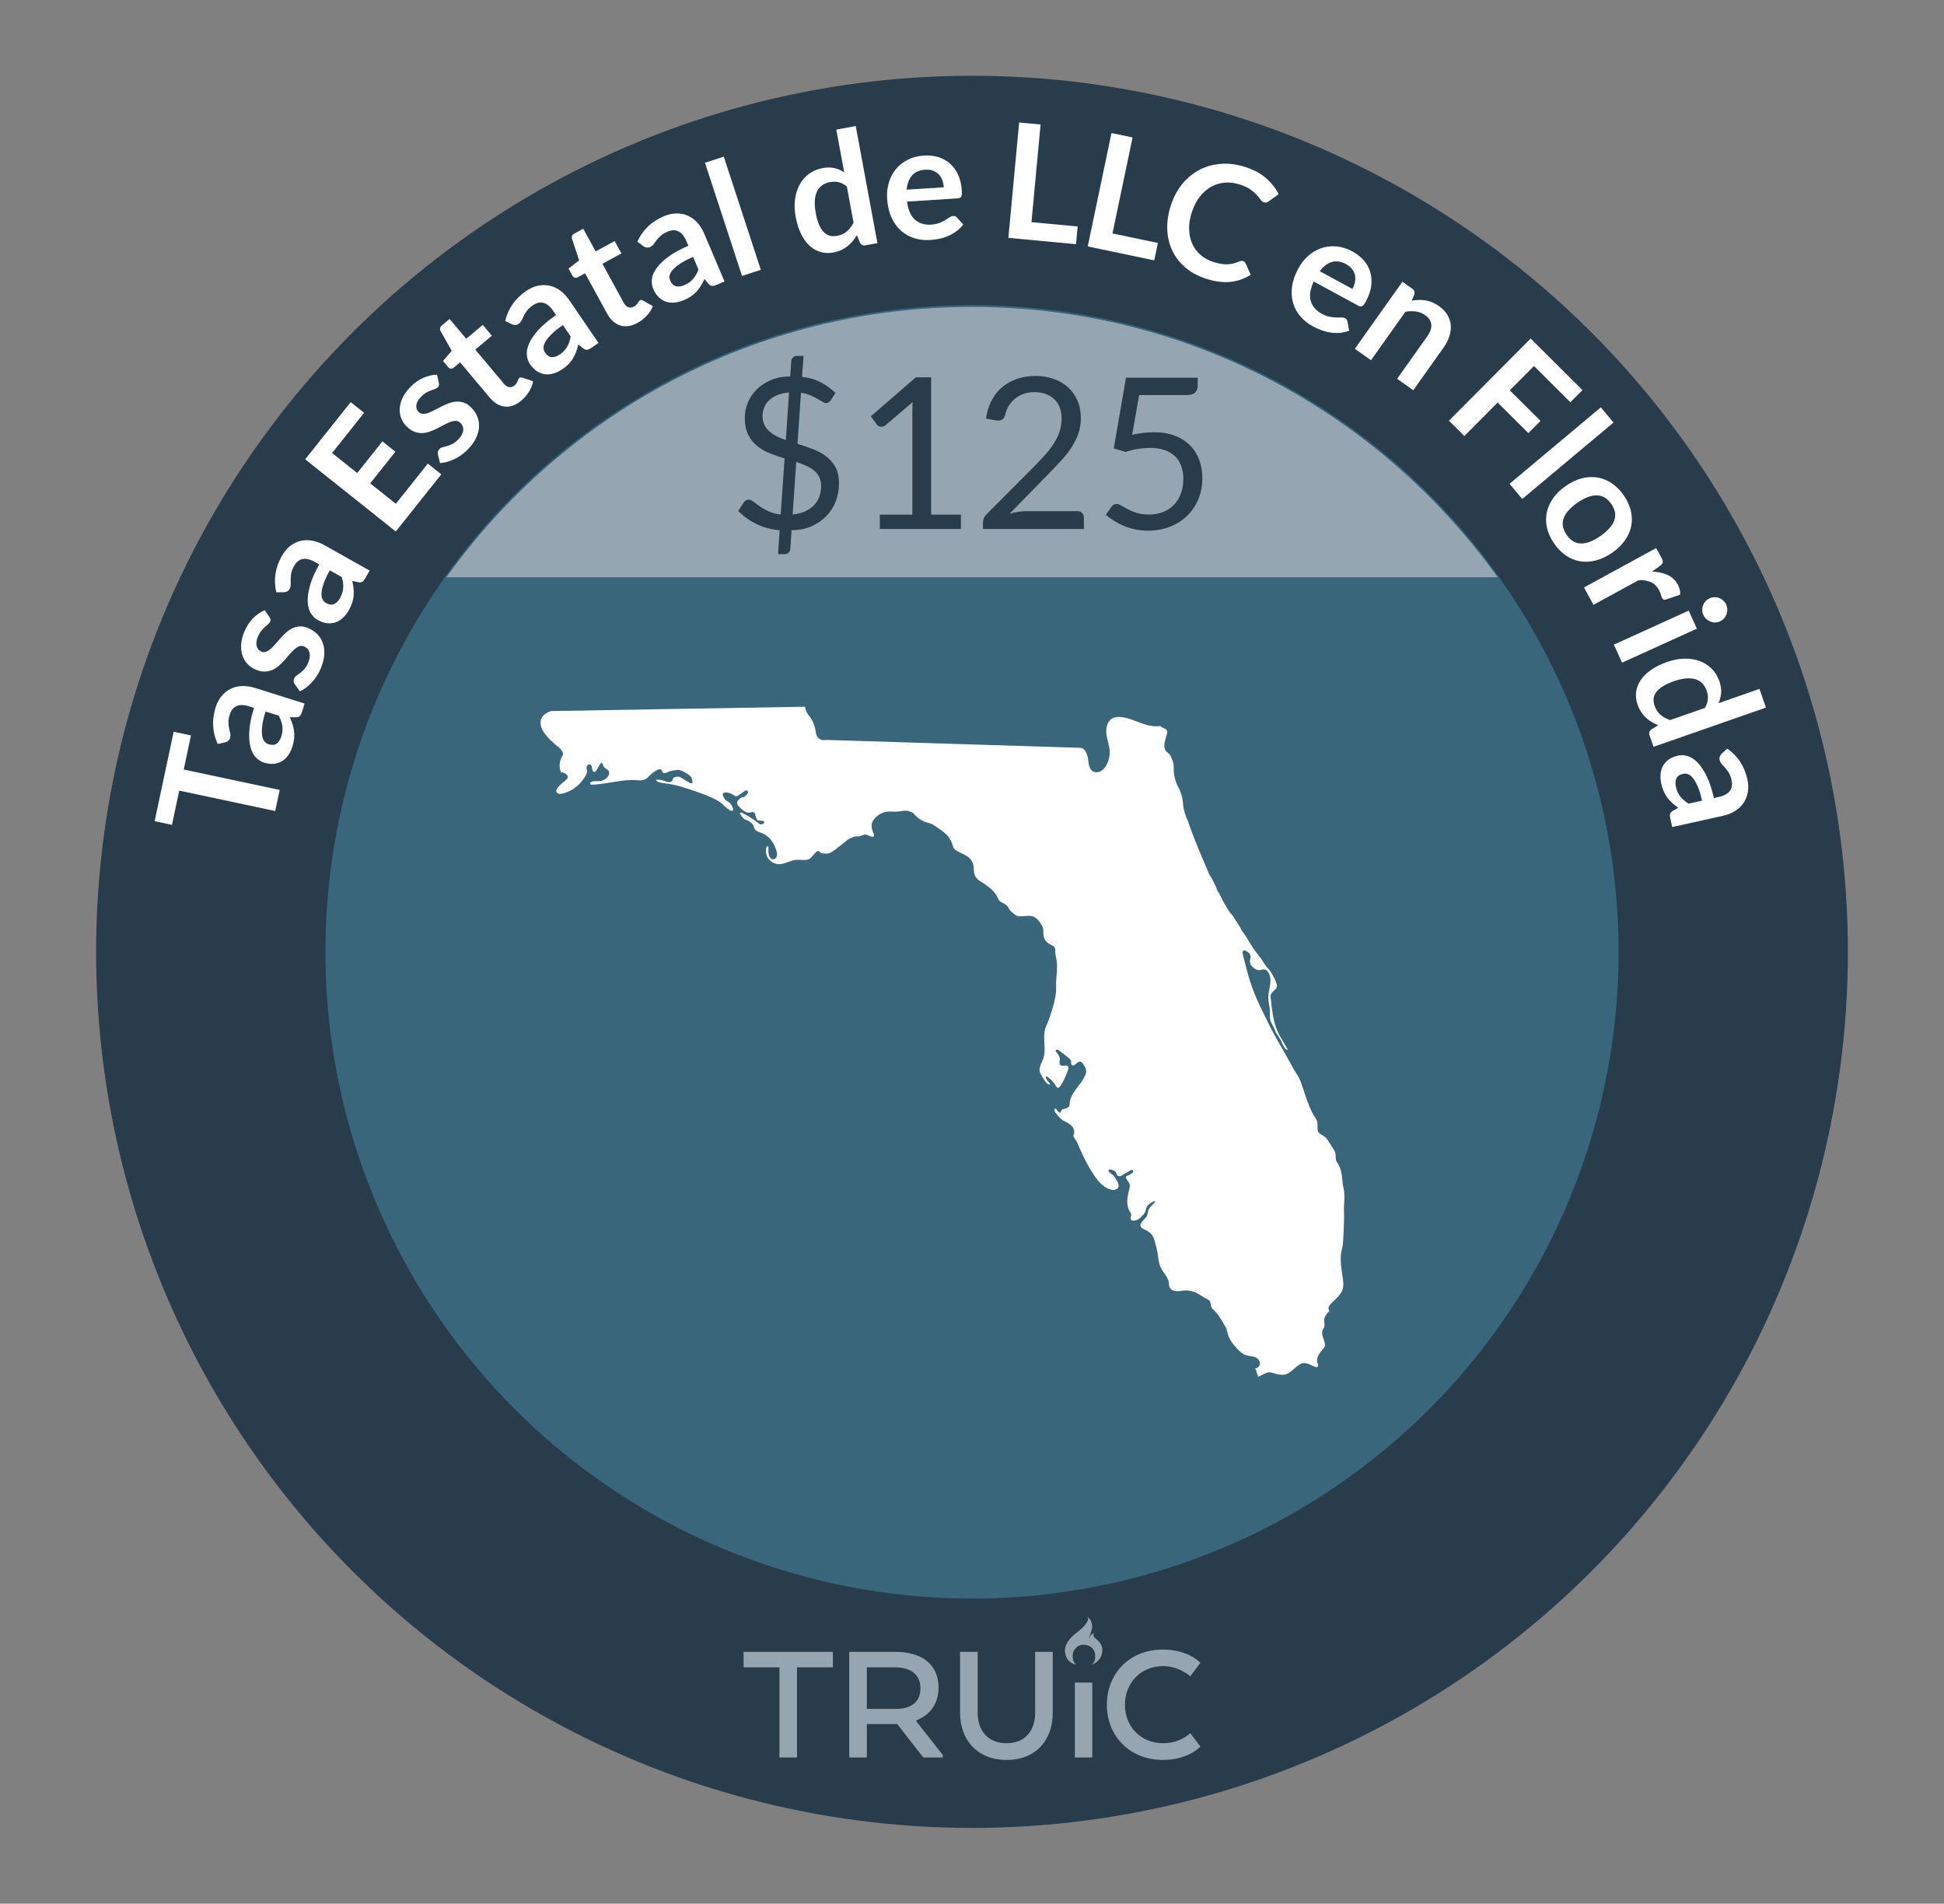 <?xml version="1.0" encoding="UTF-8"?>
<svg id="aq" data-name="Florida" xmlns="http://www.w3.org/2000/svg" viewBox="0 0 206.27 201.946">
  <rect x="0" y="0" width="206.27" height="201.946" fill="#808080" stroke="none"/>
  <defs>
    <style>
      .az {
        fill: #fff;
      }

      .ba {
        fill: #95a6b2;
      }

      .bb {
        fill: #283c4c;
      }

      .bc {
        fill: #39667a;
      }
    </style>
  </defs>
  <circle class="bb" cx="103.135" cy="100.973" r="92.936"/>
  <circle class="bc" cx="103.135" cy="100.973" r="68.606"/>
  <g>
    <path class="az" d="M18.426,77.626l1.838,.391-.77,3.617,10.186,2.166-.477,2.237-10.185-2.167-.772,3.634-1.838-.392,2.018-9.486Z"/>
    <path class="az" d="M32.322,74.637l-.283,.9c-.061,.189-.136,.329-.227,.419-.091,.091-.23,.135-.422,.134l-.646-.008c.122,.27,.223,.529,.303,.777,.079,.248,.133,.495,.162,.741,.029,.248,.03,.5,.002,.758-.027,.259-.089,.537-.183,.835-.11,.352-.26,.66-.448,.928-.189,.267-.412,.478-.668,.631-.258,.155-.546,.246-.865,.276-.319,.029-.666-.015-1.041-.133-.314-.099-.599-.278-.854-.541-.254-.26-.443-.621-.57-1.084-.125-.461-.169-1.036-.131-1.725s.206-1.507,.504-2.452l-.49-.155c-.561-.177-1.013-.189-1.356-.04-.344,.15-.587,.45-.728,.898-.102,.324-.149,.606-.142,.847,.007,.24,.033,.455,.077,.644,.045,.189,.084,.364,.117,.522,.032,.159,.023,.319-.027,.482-.043,.135-.114,.239-.216,.315-.101,.074-.212,.126-.333,.152l-.756,.163c-.574-1.231-.648-2.523-.223-3.876,.153-.485,.37-.894,.649-1.225s.603-.584,.97-.759c.367-.176,.771-.271,1.208-.284,.438-.014,.893,.053,1.362,.202l5.254,1.655Zm-2.475,3.498c.064-.206,.105-.4,.123-.586,.017-.184,.013-.365-.014-.543-.025-.178-.07-.354-.135-.532-.064-.177-.147-.363-.25-.556l-1.393-.439c-.185,.585-.301,1.084-.352,1.499-.049,.415-.055,.76-.016,1.032,.04,.274,.12,.485,.24,.633,.121,.148,.271,.251,.451,.307,.354,.111,.641,.088,.857-.072,.219-.16,.38-.407,.486-.742Z"/>
    <path class="az" d="M28.596,65.469c.061,.088,.095,.168,.104,.24,.01,.07-.006,.151-.043,.239-.041,.094-.11,.183-.209,.267-.098,.085-.209,.183-.336,.295-.125,.111-.253,.246-.383,.403-.129,.157-.247,.357-.354,.602-.164,.38-.213,.714-.146,1.002,.066,.289,.23,.489,.49,.602,.171,.074,.34,.08,.506,.019,.165-.061,.332-.163,.5-.31,.169-.147,.338-.321,.51-.525s.352-.41,.541-.618,.388-.406,.596-.594c.207-.188,.434-.339,.678-.453,.243-.112,.504-.177,.781-.188,.277-.014,.576,.051,.898,.19,.386,.166,.71,.391,.975,.672,.264,.28,.455,.607,.575,.98s.159,.787,.12,1.241c-.04,.456-.172,.941-.395,1.455-.119,.276-.261,.534-.424,.776-.164,.241-.342,.463-.534,.667-.193,.203-.394,.381-.603,.536-.209,.153-.417,.277-.625,.372l-.541-.763c-.062-.095-.102-.191-.114-.29-.013-.098,.006-.207,.058-.326,.053-.12,.135-.219,.249-.296,.113-.077,.239-.169,.379-.275,.139-.107,.283-.24,.433-.401,.149-.159,.288-.386,.414-.678,.099-.229,.156-.437,.173-.624s.004-.354-.038-.498c-.043-.145-.112-.268-.207-.368-.096-.1-.206-.177-.331-.231-.187-.08-.364-.092-.532-.031s-.336,.164-.506,.31c-.168,.146-.338,.323-.512,.529-.172,.206-.354,.414-.543,.625-.19,.212-.393,.41-.607,.6-.214,.188-.447,.337-.698,.447-.251,.109-.526,.167-.824,.171s-.624-.07-.978-.225c-.327-.142-.611-.342-.852-.6-.24-.259-.416-.562-.528-.91-.111-.348-.151-.739-.121-1.173,.031-.435,.152-.898,.367-1.393,.238-.551,.547-1.014,.925-1.388,.378-.373,.781-.646,1.207-.82l.506,.738Z"/>
    <path class="az" d="M39.217,60.529l-.461,.823c-.098,.172-.199,.293-.307,.363-.107,.069-.254,.085-.44,.046l-.632-.142c.064,.29,.11,.563,.137,.823,.027,.259,.029,.513,.008,.76s-.073,.494-.154,.742c-.08,.247-.196,.507-.349,.778-.181,.321-.391,.594-.63,.816-.239,.224-.5,.383-.783,.481s-.584,.129-.903,.093-.649-.15-.991-.343c-.287-.161-.529-.396-.725-.704s-.307-.7-.336-1.178c-.029-.479,.046-1.05,.225-1.716,.179-.667,.511-1.432,.996-2.298l-.447-.251c-.514-.288-.953-.393-1.32-.317-.367,.077-.666,.32-.896,.73-.166,.296-.27,.563-.312,.799-.042,.237-.062,.452-.056,.646,.004,.195,.006,.373,.006,.534,0,.163-.041,.318-.125,.467-.069,.124-.161,.212-.275,.265-.114,.054-.233,.081-.357,.082l-.772,.005c-.31-1.324-.118-2.604,.576-3.84,.249-.443,.544-.8,.886-1.066s.71-.447,1.105-.544c.395-.097,.809-.106,1.24-.03s.861,.235,1.291,.477l4.803,2.697Zm-3.139,2.917c.106-.188,.186-.37,.24-.548,.055-.177,.088-.355,.099-.535,.012-.179,.004-.362-.022-.549s-.07-.385-.131-.596l-1.273-.714c-.299,.534-.516,.999-.65,1.395-.133,.396-.209,.732-.227,1.007-.018,.277,.018,.5,.105,.67,.088,.169,.214,.301,.378,.394,.324,.181,.608,.216,.854,.103,.246-.111,.455-.32,.627-.626Z"/>
    <path class="az" d="M37.209,42.66l1.422,1.134-3.394,4.262,2.665,2.124,2.676-3.357,1.376,1.096-2.675,3.357,2.72,2.166,3.395-4.262,1.429,1.14-4.83,6.063-9.613-7.659,4.83-6.063Z"/>
    <path class="az" d="M46.567,40.621c.024,.104,.027,.191,.009,.262-.018,.07-.061,.14-.128,.208-.071,.072-.169,.13-.292,.172-.121,.043-.262,.093-.419,.151-.158,.059-.327,.137-.505,.234-.178,.101-.361,.243-.549,.433-.291,.293-.459,.586-.502,.878-.043,.293,.035,.539,.236,.74,.133,.132,.287,.198,.463,.202s.369-.031,.58-.106c.21-.075,.432-.176,.666-.302,.234-.128,.478-.253,.729-.378s.509-.237,.771-.336c.263-.1,.527-.156,.796-.174,.269-.017,.533,.021,.797,.109,.262,.09,.519,.258,.768,.506,.297,.295,.518,.623,.66,.98,.144,.358,.203,.732,.178,1.124-.025,.391-.139,.79-.343,1.2-.203,.41-.503,.813-.898,1.21-.212,.213-.438,.402-.678,.567s-.487,.307-.741,.425-.506,.213-.756,.279c-.251,.066-.49,.105-.719,.119l-.225-.907c-.024-.112-.024-.217,0-.312,.024-.097,.082-.19,.174-.283,.092-.092,.205-.153,.339-.184s.285-.071,.453-.119c.169-.049,.352-.119,.551-.215,.197-.095,.408-.254,.633-.479,.176-.177,.305-.349,.389-.518,.084-.168,.133-.327,.146-.479,.014-.149-.006-.289-.059-.417s-.127-.24-.223-.337c-.146-.144-.307-.218-.485-.224-.179-.005-.372,.03-.583,.104-.209,.074-.434,.177-.669,.305-.236,.128-.481,.257-.735,.383-.254,.128-.516,.239-.783,.336s-.539,.151-.814,.162c-.273,.011-.551-.036-.83-.143-.277-.105-.554-.294-.827-.565-.253-.251-.444-.542-.573-.871-.129-.327-.182-.674-.159-1.038,.022-.365,.128-.744,.315-1.138,.188-.393,.471-.78,.85-1.162,.425-.425,.881-.744,1.369-.953,.488-.21,.963-.316,1.424-.322l.2,.871Z"/>
    <path class="az" d="M55.306,42.503c-.577,.484-1.159,.693-1.747,.628s-1.123-.387-1.607-.965l-3.131-3.73-.677,.567c-.087,.072-.186,.107-.296,.104-.109-.004-.213-.062-.307-.175l-.536-.638,.927-1.076-1.19-2.108c-.056-.102-.071-.202-.049-.303,.023-.102,.082-.191,.178-.271l.833-.698,1.766,2.102,1.758-1.475,.961,1.147-1.758,1.475,3.037,3.62c.174,.209,.363,.328,.566,.357,.202,.03,.39-.028,.563-.174,.101-.084,.174-.166,.221-.246,.048-.08,.085-.154,.113-.222,.027-.068,.052-.13,.07-.188,.02-.057,.048-.101,.087-.134,.049-.04,.098-.061,.148-.062,.049,0,.111,.008,.188,.026l1.137,.376c-.07,.393-.216,.766-.436,1.121-.221,.354-.493,.669-.819,.941Z"/>
    <path class="az" d="M63.503,36.383l-.779,.532c-.164,.111-.31,.175-.437,.19-.127,.015-.266-.038-.414-.156l-.504-.406c-.071,.289-.152,.555-.243,.798-.091,.244-.201,.472-.33,.685-.13,.212-.286,.411-.468,.597-.182,.187-.401,.367-.659,.542-.304,.209-.612,.359-.927,.452-.313,.095-.618,.121-.916,.084-.297-.039-.58-.145-.85-.318-.27-.175-.515-.423-.736-.747-.186-.273-.298-.59-.336-.953-.039-.362,.035-.764,.223-1.205,.186-.439,.508-.919,.963-1.438,.457-.518,1.094-1.056,1.913-1.615l-.29-.425c-.331-.485-.679-.775-1.041-.87-.363-.095-.739-.009-1.128,.256-.28,.191-.492,.386-.635,.578-.143,.193-.255,.378-.337,.555-.082,.176-.159,.336-.232,.482-.072,.145-.178,.266-.318,.36-.117,.081-.238,.118-.364,.116-.126-.003-.244-.032-.356-.086l-.694-.34c.311-1.323,1.051-2.385,2.222-3.183,.421-.288,.843-.475,1.268-.562,.424-.087,.834-.085,1.231,.003,.397,.089,.772,.264,1.124,.523,.354,.262,.668,.595,.947,1.002l3.104,4.549Zm-4.107,1.22c.177-.121,.33-.249,.458-.384,.127-.135,.236-.28,.326-.436,.089-.155,.163-.322,.223-.502,.06-.179,.109-.377,.146-.592l-.822-1.205c-.506,.345-.906,.665-1.202,.96s-.513,.563-.651,.803c-.139,.24-.205,.454-.203,.646,.004,.19,.059,.364,.165,.519,.21,.307,.449,.464,.72,.474,.27,.008,.55-.085,.841-.283Z"/>
    <path class="az" d="M67.639,34.252c-.662,.362-1.273,.451-1.838,.272-.562-.18-1.025-.6-1.387-1.261l-2.335-4.275-.776,.425c-.1,.055-.203,.069-.311,.044-.107-.026-.195-.103-.267-.232l-.399-.731,1.121-.874-.754-2.301c-.035-.109-.03-.212,.012-.306,.042-.095,.117-.171,.228-.23l.954-.522,1.316,2.41,2.015-1.102,.718,1.313-2.015,1.101,2.267,4.147c.131,.238,.291,.392,.484,.461s.389,.05,.588-.06c.114-.062,.202-.128,.265-.197,.062-.07,.113-.136,.154-.196,.041-.062,.076-.117,.106-.169,.029-.052,.066-.091,.111-.115,.055-.029,.107-.041,.157-.032s.109,.029,.179,.062l1.041,.594c-.146,.371-.361,.708-.646,1.013-.287,.306-.616,.56-.988,.763Z"/>
    <path class="az" d="M76.874,29.859l-.868,.369c-.184,.078-.338,.11-.465,.1-.129-.01-.254-.087-.377-.232l-.415-.497c-.125,.269-.257,.514-.394,.735-.137,.221-.29,.423-.458,.605-.169,.182-.36,.347-.575,.494-.215,.146-.466,.281-.752,.402-.34,.144-.672,.23-.998,.262-.325,.03-.63-.003-.914-.098-.283-.096-.541-.256-.771-.479s-.422-.516-.575-.876c-.13-.304-.177-.638-.144-1.001s.184-.742,.454-1.139c.269-.395,.677-.801,1.226-1.22s1.279-.821,2.191-1.21l-.2-.474c-.229-.541-.514-.893-.851-1.057-.338-.164-.723-.154-1.156,.03-.312,.134-.559,.28-.735,.441-.177,.162-.323,.321-.438,.478-.115,.158-.223,.3-.322,.428-.1,.13-.227,.227-.384,.293-.13,.055-.257,.069-.379,.041-.123-.028-.234-.079-.333-.153l-.615-.469c.563-1.236,1.498-2.133,2.801-2.687,.47-.2,.922-.301,1.354-.303,.434-.004,.836,.079,1.209,.243,.371,.165,.705,.41,.999,.734,.295,.324,.539,.713,.731,1.166l2.155,5.07Zm-4.268,.392c.198-.085,.373-.181,.524-.287,.152-.107,.287-.228,.405-.364,.118-.134,.224-.284,.317-.447,.094-.164,.18-.348,.26-.552l-.57-1.344c-.564,.239-1.02,.476-1.367,.707-.349,.231-.613,.451-.797,.659-.182,.209-.29,.405-.324,.594s-.015,.369,.06,.542c.146,.342,.35,.543,.612,.605,.264,.061,.557,.023,.88-.113Z"/>
    <path class="az" d="M76.799,16.616l3.928,12.006-1.995,.651-3.929-12.004,1.996-.653Z"/>
    <path class="az" d="M91.84,26.024c-.268,.049-.466-.044-.596-.279l-.32-.795c-.142,.233-.295,.448-.459,.646-.166,.197-.35,.375-.555,.534-.203,.158-.43,.295-.676,.406-.248,.112-.521,.197-.822,.252-.469,.087-.916,.069-1.342-.054s-.814-.344-1.164-.661c-.351-.318-.652-.737-.907-1.254-.255-.519-.446-1.128-.576-1.83-.118-.635-.142-1.242-.069-1.819,.071-.579,.23-1.098,.48-1.559,.248-.461,.578-.847,.987-1.155,.409-.31,.896-.518,1.458-.621,.479-.09,.902-.088,1.271,0,.368,.091,.71,.239,1.025,.446l-.84-4.53,2.064-.382,2.301,12.42-1.262,.233Zm-3.029-1.003c.429-.08,.777-.236,1.045-.472,.268-.233,.505-.539,.712-.918l-.713-3.844c-.286-.242-.579-.395-.876-.461-.298-.065-.605-.068-.924-.01-.312,.058-.583,.169-.814,.332-.232,.164-.414,.382-.546,.65-.132,.27-.211,.596-.237,.979-.027,.381,.005,.821,.097,1.316,.093,.502,.212,.919,.357,1.253,.146,.333,.313,.595,.505,.787s.404,.318,.64,.375,.487,.061,.755,.012Z"/>
    <path class="az" d="M98.035,16.502c.549-.035,1.06,.021,1.531,.167,.473,.146,.886,.376,1.241,.691,.354,.315,.642,.712,.858,1.188,.219,.478,.347,1.031,.387,1.658,.011,.158,.012,.291,.004,.396-.008,.104-.027,.188-.061,.25s-.08,.107-.141,.138c-.061,.028-.139,.046-.234,.053l-5.379,.342c.119,.891,.401,1.531,.847,1.923s1.013,.565,1.702,.521c.34-.021,.63-.08,.871-.175,.241-.096,.449-.196,.628-.304,.177-.107,.333-.206,.467-.294,.134-.089,.265-.136,.396-.144,.084-.006,.159,.006,.224,.036s.121,.074,.17,.134l.659,.726c-.215,.285-.46,.529-.736,.731-.277,.203-.568,.369-.875,.498-.308,.131-.622,.229-.944,.294-.323,.067-.637,.109-.941,.129-.605,.038-1.175-.026-1.708-.193-.533-.168-1.004-.437-1.413-.805-.41-.369-.743-.836-1.001-1.4-.257-.566-.41-1.23-.459-1.995-.037-.594,.023-1.157,.182-1.693,.159-.535,.406-1.008,.74-1.419,.335-.41,.754-.744,1.256-1.003,.504-.259,1.08-.41,1.73-.451Zm.139,1.499c-.611,.039-1.078,.241-1.4,.608-.323,.367-.514,.87-.568,1.51l3.936-.251c-.018-.271-.07-.523-.158-.76-.09-.235-.216-.439-.38-.611-.165-.171-.366-.301-.604-.391-.238-.091-.514-.125-.824-.105Z"/>
    <path class="az" d="M109.446,23.568l4.9,.457-.175,1.879-7.177-.671,1.143-12.237,2.276,.213-.968,10.359Z"/>
    <path class="az" d="M118.041,24.765l4.817,1.008-.387,1.847-7.056-1.477,2.52-12.031,2.238,.469-2.133,10.185Z"/>
    <path class="az" d="M131.908,27.697c.117,.04,.204,.12,.26,.24l.539,1.215c-.67,.425-1.402,.677-2.198,.755-.795,.077-1.675-.047-2.642-.374-.864-.292-1.592-.703-2.182-1.231-.59-.529-1.039-1.139-1.35-1.831-.31-.691-.472-1.447-.484-2.265-.014-.817,.127-1.659,.419-2.522,.296-.875,.713-1.627,1.249-2.256,.536-.63,1.156-1.118,1.86-1.466,.704-.349,1.472-.545,2.304-.588,.832-.045,1.689,.083,2.576,.383,.863,.293,1.572,.686,2.126,1.182,.553,.495,.982,1.05,1.29,1.663l-1.065,.761c-.065,.05-.14,.087-.223,.113-.083,.024-.185,.018-.302-.022-.124-.042-.233-.132-.33-.272-.096-.142-.225-.301-.385-.481-.16-.179-.376-.368-.646-.568-.27-.199-.639-.378-1.105-.536-.548-.186-1.083-.261-1.606-.225-.523,.034-1.011,.174-1.46,.416-.451,.243-.854,.586-1.211,1.03-.357,.445-.643,.983-.857,1.616-.222,.655-.326,1.27-.314,1.842,.014,.571,.119,1.086,.316,1.543,.199,.455,.482,.849,.849,1.18s.796,.58,1.29,.747c.295,.1,.568,.175,.818,.222,.25,.049,.486,.073,.712,.071,.224,0,.446-.027,.663-.076s.441-.124,.673-.225c.069-.029,.14-.051,.208-.059,.069-.011,.139-.004,.209,.02Z"/>
    <path class="az" d="M143.507,26.679c.482,.262,.885,.581,1.208,.955,.321,.375,.549,.79,.682,1.246s.165,.944,.096,1.464c-.07,.521-.254,1.056-.555,1.608-.076,.141-.145,.253-.207,.339-.062,.085-.124,.146-.185,.179-.062,.036-.125,.049-.192,.042-.066-.008-.143-.035-.227-.08l-4.736-2.57c-.373,.816-.475,1.509-.307,2.077,.169,.568,.557,1.017,1.164,1.347,.3,.162,.576,.268,.83,.315,.255,.049,.486,.074,.693,.077,.209,.003,.393,.003,.552,0,.16-.004,.298,.025,.412,.087,.074,.042,.131,.092,.169,.151,.039,.059,.063,.127,.074,.203l.172,.965c-.334,.128-.672,.204-1.014,.229-.342,.023-.677,.009-1.006-.044-.33-.053-.648-.137-.956-.253s-.597-.246-.865-.392c-.532-.29-.979-.647-1.343-1.073-.361-.425-.618-.902-.77-1.434-.15-.529-.184-1.102-.102-1.719,.083-.615,.307-1.26,.672-1.932,.284-.522,.636-.969,1.055-1.337,.42-.369,.881-.639,1.382-.809,.501-.169,1.034-.229,1.598-.181,.563,.048,1.132,.228,1.705,.538Zm-.681,1.343c-.538-.293-1.041-.369-1.51-.229-.469,.139-.896,.463-1.284,.976l3.466,1.882c.13-.239,.22-.481,.27-.729,.051-.247,.052-.487,.004-.719-.048-.232-.149-.45-.304-.653-.153-.203-.368-.379-.642-.527Z"/>
    <path class="az" d="M143.758,37.001l5.047-7.112,1.047,.742c.221,.157,.293,.365,.215,.622l-.28,.646c.248-.046,.495-.073,.739-.08,.244-.008,.486,.008,.728,.047,.239,.039,.479,.106,.714,.205,.236,.098,.475,.232,.715,.403,.389,.274,.686,.586,.893,.931,.207,.343,.327,.707,.359,1.088,.031,.381-.018,.772-.148,1.177-.13,.404-.336,.806-.617,1.202l-3.213,4.527-1.712-1.215,3.212-4.527c.309-.435,.445-.842,.414-1.223-.033-.381-.25-.713-.651-.999-.296-.21-.62-.339-.975-.389-.354-.05-.729-.041-1.124,.026l-3.649,5.144-1.712-1.215Z"/>
    <path class="az" d="M167.908,41.382l-1.283,1.288-3.862-3.843-2.565,2.579,3.26,3.244-1.289,1.295-3.26-3.242-3.531,3.55-1.633-1.625,8.668-8.714,5.496,5.468Z"/>
    <path class="az" d="M171.203,44.823l-9.684,8.109-1.348-1.609,9.683-8.11,1.349,1.61Z"/>
    <path class="az" d="M172.292,52.55c.371,.536,.621,1.082,.751,1.637,.129,.555,.142,1.095,.037,1.622-.104,.527-.325,1.032-.666,1.516-.34,.484-.792,.922-1.355,1.312-.568,.394-1.139,.664-1.712,.812-.573,.149-1.126,.181-1.66,.096-.534-.084-1.038-.285-1.513-.601-.475-.317-.896-.743-1.268-1.278-.371-.536-.622-1.083-.753-1.64-.132-.558-.144-1.103-.036-1.634,.106-.533,.329-1.043,.668-1.529,.339-.485,.793-.927,1.361-1.32,.562-.39,1.132-.658,1.706-.805,.575-.146,1.127-.173,1.659-.083,.531,.09,1.034,.295,1.51,.613,.477,.319,.899,.745,1.271,1.281Zm-6.058,4.196c.412,.597,.918,.898,1.518,.908,.6,.009,1.285-.255,2.059-.79,.773-.536,1.264-1.087,1.47-1.654,.207-.567,.104-1.149-.309-1.745-.42-.606-.934-.912-1.541-.918-.607-.007-1.296,.256-2.064,.788s-1.255,1.083-1.457,1.65c-.203,.568-.095,1.155,.325,1.761Z"/>
    <path class="az" d="M168.072,62.32l7.654-4.181,.59,1.082c.104,.189,.141,.34,.111,.452-.028,.113-.121,.229-.276,.346l-.863,.617c.621,.016,1.169,.133,1.644,.352s.838,.556,1.087,1.015c.206,.378,.291,.737,.252,1.082l-1.511,.515c-.097,.034-.178,.036-.242,.007s-.12-.086-.166-.171c-.041-.074-.08-.186-.115-.334s-.111-.329-.229-.544c-.209-.383-.494-.653-.854-.812-.361-.158-.797-.221-1.308-.187l-4.768,2.604-1.006-1.843Z"/>
    <path class="az" d="M180.049,66.689l-7.939,3.607-.868-1.911,7.938-3.607,.869,1.911Zm2.443-.766c-.164,.075-.335,.112-.51,.11-.175,0-.342-.033-.5-.095s-.305-.152-.438-.272c-.132-.12-.237-.266-.314-.436-.075-.165-.113-.336-.115-.513-.004-.176,.025-.343,.084-.501,.06-.157,.146-.302,.262-.431,.115-.131,.255-.233,.42-.308,.171-.078,.346-.118,.524-.122,.179-.003,.348,.024,.505,.083,.157,.061,.303,.147,.434,.266s.234,.259,.309,.425c.078,.17,.118,.344,.121,.523,.004,.179-.023,.349-.081,.509-.058,.159-.146,.307-.266,.442-.119,.135-.264,.241-.435,.318Z"/>
    <path class="az" d="M175.029,78.011c-.09-.257-.027-.469,.185-.632l.739-.438c-.254-.104-.489-.222-.709-.355-.222-.133-.426-.288-.613-.465-.188-.178-.356-.38-.504-.608-.148-.227-.273-.485-.374-.774-.157-.449-.208-.894-.15-1.333,.057-.44,.216-.857,.478-1.252,.261-.395,.629-.756,1.102-1.087,.473-.33,1.047-.612,1.721-.847,.61-.214,1.206-.329,1.788-.346,.582-.018,1.12,.062,1.614,.239,.493,.176,.924,.443,1.291,.801,.369,.356,.646,.807,.836,1.347,.16,.46,.224,.879,.189,1.256-.033,.378-.128,.739-.284,1.082l4.35-1.518,.691,1.982-11.926,4.159-.423-1.211Zm.531-3.148c.145,.412,.352,.733,.623,.963,.273,.229,.611,.417,1.017,.562l3.692-1.286c.194-.319,.301-.632,.321-.937,.02-.304-.023-.608-.13-.913-.104-.3-.256-.552-.453-.756-.196-.205-.438-.352-.725-.441-.286-.089-.621-.117-1.003-.086s-.811,.13-1.287,.296c-.481,.168-.876,.35-1.184,.544s-.542,.4-.702,.619c-.161,.217-.252,.447-.272,.688-.021,.241,.013,.491,.103,.747Z"/>
    <path class="az" d="M177.429,87.736l-.204-.922c-.043-.193-.047-.353-.014-.476s.133-.232,.298-.327l.565-.315c-.242-.173-.459-.348-.65-.522-.193-.176-.363-.363-.512-.562-.148-.2-.275-.418-.381-.656-.104-.237-.19-.509-.258-.813-.08-.359-.105-.702-.075-1.028s.118-.619,.264-.881c.146-.262,.351-.485,.612-.671,.262-.185,.584-.32,.967-.405,.322-.071,.658-.058,1.01,.043,.351,.099,.695,.317,1.035,.654s.665,.813,.977,1.429c.311,.616,.572,1.409,.787,2.377l.502-.111c.574-.127,.973-.342,1.195-.643,.223-.302,.283-.683,.182-1.142-.073-.332-.174-.601-.3-.805s-.257-.377-.389-.519c-.133-.143-.254-.274-.362-.395-.107-.121-.18-.265-.217-.432-.03-.138-.021-.265,.029-.38s.12-.216,.212-.299l.573-.519c1.113,.78,1.822,1.862,2.129,3.246,.109,.498,.127,.959,.05,1.386-.077,.426-.231,.808-.462,1.142-.23,.336-.531,.619-.904,.85s-.8,.398-1.281,.506l-5.378,1.189Zm.397-4.266c.046,.209,.107,.398,.186,.567,.077,.168,.171,.323,.282,.464,.11,.141,.239,.271,.383,.394s.31,.241,.494,.357l1.426-.315c-.132-.598-.28-1.09-.444-1.474s-.332-.686-.502-.902c-.172-.218-.347-.361-.524-.429-.179-.067-.36-.082-.544-.04-.363,.079-.598,.243-.707,.49-.109,.249-.125,.543-.049,.888Z"/>
  </g>
  <path class="ba" d="M158.912,61.24c-12.448-17.36-32.784-28.682-55.777-28.682s-43.328,11.322-55.776,28.682h111.553Z"/>
  <g>
    <path class="bb" d="M82.724,56.25c-.904-.082-1.728-.304-2.471-.666s-1.383-.823-1.921-1.384l.594-.919c.052-.082,.127-.148,.224-.201,.098-.053,.198-.078,.303-.078,.142,0,.303,.07,.481,.213,.18,.142,.399,.304,.661,.487,.262,.183,.573,.36,.936,.531,.362,.173,.797,.288,1.306,.348l.414-5.948c-.522-.157-1.036-.335-1.54-.534-.504-.198-.956-.456-1.355-.774-.4-.318-.721-.719-.964-1.202-.243-.482-.364-1.088-.364-1.813,0-.547,.106-1.08,.319-1.601s.522-.983,.93-1.388,.909-.735,1.507-.994c.598-.258,1.285-.387,2.062-.387l.112-1.636c.015-.142,.07-.27,.168-.381,.097-.112,.228-.168,.392-.168h.74l-.157,2.218c.784,.097,1.46,.299,2.027,.604,.567,.307,1.076,.677,1.523,1.109l-.481,.739c-.149,.225-.321,.336-.516,.336-.104,0-.233-.046-.386-.14-.153-.093-.338-.201-.555-.325-.217-.123-.467-.246-.751-.369-.283-.123-.608-.211-.975-.264l-.369,5.423c.537,.164,1.067,.345,1.591,.539,.522,.195,.993,.446,1.411,.754,.418,.307,.756,.691,1.014,1.152s.387,1.036,.387,1.726c0,.675-.112,1.309-.336,1.9-.225,.593-.551,1.113-.98,1.563-.43,.449-.956,.814-1.579,1.096-.624,.281-1.336,.422-2.135,.422l-.134,2.005c-.016,.143-.073,.268-.174,.376-.101,.107-.229,.162-.387,.162h-.739l.168-2.532Zm-1.814-12.132c0,.358,.062,.67,.19,.935,.126,.266,.302,.499,.526,.7,.224,.202,.485,.378,.784,.527s.623,.283,.975,.403l.336-5.053c-.485,.045-.906,.142-1.261,.291s-.646,.336-.873,.561c-.229,.224-.398,.476-.51,.756-.112,.28-.168,.573-.168,.88Zm6.217,7.438c0-.374-.068-.694-.207-.964-.139-.269-.327-.5-.565-.694-.239-.194-.52-.362-.841-.504s-.664-.272-1.03-.393l-.381,5.579c.485-.045,.917-.151,1.294-.319s.694-.383,.952-.644c.258-.262,.452-.566,.583-.913,.13-.348,.195-.73,.195-1.148Z"/>
    <path class="bb" d="M93.355,54.593h3.451v-10.945c0-.329,.011-.661,.033-.997l-2.868,2.453c-.074,.06-.149,.103-.224,.129-.075,.026-.146,.039-.213,.039-.112,0-.213-.024-.303-.072-.09-.049-.156-.106-.201-.174l-.628-.863,4.772-4.134h1.625v14.564h3.159v1.523h-8.604v-1.523Z"/>
    <path class="bb" d="M109.868,39.883c.679,0,1.313,.101,1.904,.303,.59,.201,1.1,.495,1.529,.879,.429,.385,.767,.854,1.014,1.406,.246,.553,.369,1.181,.369,1.882,0,.598-.089,1.15-.269,1.658s-.422,.995-.729,1.462c-.306,.467-.659,.919-1.059,1.355-.399,.438-.823,.884-1.271,1.339l-4.224,4.324c.299-.082,.602-.147,.908-.195,.306-.049,.601-.073,.885-.073h5.377c.217,0,.389,.063,.516,.19s.19,.291,.19,.493v1.21h-10.71v-.684c0-.142,.028-.287,.084-.437s.147-.288,.274-.415l5.143-5.164c.426-.434,.813-.85,1.165-1.249,.351-.399,.651-.802,.901-1.205s.442-.812,.577-1.227c.135-.414,.201-.856,.201-1.327s-.074-.884-.224-1.238-.354-.647-.616-.879-.567-.405-.919-.521c-.351-.115-.728-.174-1.131-.174s-.777,.061-1.12,.18c-.344,.119-.648,.285-.913,.498-.266,.213-.489,.466-.673,.757-.183,.291-.312,.612-.386,.963-.061,.217-.149,.374-.27,.471-.119,.098-.276,.146-.471,.146-.037,0-.076-.002-.117-.005-.041-.004-.088-.01-.14-.018l-1.042-.179c.104-.732,.306-1.38,.604-1.944,.299-.563,.678-1.036,1.138-1.417,.459-.381,.985-.67,1.579-.868,.594-.197,1.234-.297,1.922-.297Z"/>
    <path class="bb" d="M127.086,40.937c0,.283-.089,.517-.269,.7-.18,.183-.481,.274-.907,.274h-5.041l-.74,4.212c.837-.18,1.609-.269,2.319-.269,.836,0,1.574,.123,2.213,.369,.639,.247,1.174,.587,1.607,1.02,.433,.434,.76,.945,.98,1.535,.22,.59,.33,1.232,.33,1.927,0,.852-.149,1.621-.448,2.308-.299,.688-.707,1.275-1.227,1.765s-1.13,.864-1.832,1.126c-.701,.261-1.46,.392-2.273,.392-.471,0-.923-.047-1.355-.14-.434-.094-.837-.219-1.21-.375-.374-.157-.721-.337-1.042-.538-.321-.202-.605-.414-.852-.639l.604-.852c.135-.194,.314-.291,.538-.291,.142,0,.309,.058,.499,.174,.19,.115,.42,.244,.688,.387,.269,.142,.584,.271,.946,.386,.362,.116,.794,.174,1.294,.174,.561,0,1.064-.09,1.513-.269,.448-.18,.831-.436,1.148-.768s.562-.729,.733-1.193c.172-.463,.258-.981,.258-1.557,0-.501-.072-.952-.219-1.355-.146-.403-.365-.747-.66-1.031-.296-.283-.663-.504-1.104-.661-.441-.156-.956-.235-1.546-.235-.403,0-.822,.034-1.255,.102-.434,.067-.882,.175-1.345,.324l-1.255-.369,1.3-7.506h7.606v.874Z"/>
  </g>
  <g>
    <path class="ba" d="M78.9,175.23h9.476v1.643h-3.806v9.561h-1.865v-9.561h-3.805v-1.643Z"/>
    <path class="ba" d="M90.109,175.23h4.899c2.845,0,4.578,1.363,4.578,3.791,0,1.756-.923,2.913-2.355,3.474v.112l2.807,3.567v.261h-2.072l-2.769-3.548h-3.221v3.548h-1.866v-11.204Zm4.842,1.643h-2.976v4.407h3.089c1.564,0,2.6-.691,2.6-2.185,0-1.475-1.055-2.222-2.713-2.222Z"/>
    <path class="ba" d="M101.867,181.692v-6.462h1.865v6.462c0,1.81,1.018,3.23,3.071,3.23s3.033-1.419,3.033-3.23v-6.462h1.865v6.462c0,2.913-1.789,5.005-4.898,5.005-3.071,0-4.936-2.092-4.936-5.005Z"/>
    <rect class="ba" x="114.051" y="178.491" width="1.846" height="7.943"/>
    <path class="ba" d="M127.371,185.276s-1.262,1.42-3.975,1.42c-3.599,0-5.953-2.615-5.953-5.846,0-3.267,2.354-5.863,5.953-5.863,2.713,0,3.975,1.4,3.975,1.4l-1.074,1.438s-1.186-1.082-2.864-1.082c-2.411,0-4.069,1.792-4.069,4.108,0,2.297,1.658,4.071,4.069,4.071,1.809,0,2.864-1.064,2.864-1.064l1.074,1.418Z"/>
    <path class="ba" d="M114.216,176.572s-.726-.037-1.061-.763-.065-1.285,.084-1.545,.456-.633,.735-.847,.851-.71,.881-.742c.028-.03,.374-.386,.488-.617,.096-.195,.158-.335,.065-.484-.027-.044-.054-.074-.007-.039,.043,.032,.19,.162,.257,.259,.074,.107,.178,.228,.216,.656s-.233,1.005-.233,1.005c0,0-.065,.157-.073,.254-.005,.062,.007,.103,.034,.165,.005,.011-.01-.1,0-.159,.015-.079,.038-.14,.14-.261,.018-.022,.054-.055,.082-.076,.159-.119,.238-.132,.25-.138,.015-.007-.003,.014-.003,.014,0,0-.105,.137-.017,.343,.043,.099,.125,.166,.302,.315s.415,.404,.493,.586c.1,.233,.176,.528,.056,.977-.156,.586-.586,.968-1.071,1.098,0,0,.168-.13,.214-.205,0,0,.074-.112,.121-.27s.037-.501,.019-.68c-.019-.177-.205-.838-1.089-.931s-1.201,.717-1.201,.717c0,0-.14,.298-.056,.763s.372,.605,.372,.605Z"/>
  </g>
  <path class="az" d="M142.462,135.446c.058,.447,.131,.912-.005,1.345-.198,.612-.76,1.007-1.205,1.469-.097,.099-.184,.205-.24,.33-.051,.126-.065,.271-.001,.392,.082,.161-.09,.187-.187,.341-.097,.148-.22,.288-.275,.462-.085,.253-.014,.521-.014,.783-.001,.12-.006,.223-.076,.324-.064,.092-.121,.173-.148,.285-.098,.437,.163,.866,.253,1.273,.023,.095,.035,.189,.02,.285-.029,.182-.159,.333-.281,.467-.27,.305-.514,.613-.55,1.023-.006,.114-.002,.234,.036,.341s.116,.197,.082,.319c-.076,.27-.465,.078-.61-.002-.258-.146-.545-.267-.842-.286-.281-.017-.538,.147-.756,.316-.412,.307-.747,.714-1.249,.882-.242,.074-.45,.036-.693,.017-.205-.015-.372-.092-.569-.139-.154-.037-.294-.111-.453-.1-.466,.029-.773,.325-1.192,.484l-.326-.926c.108,.011,.214-.017,.315-.099,.095-.078,.155-.186,.178-.303,.068-.353-.237-.672-.548-.779-.3-.101-.628-.091-.928-.192-.379-.125-.683-.412-.953-.706-.466-.504-.893-1.081-1.015-1.758-.079-.4-.239-.601-.443-.954-.27-.457-.538-.926-.926-1.297-.089-.091-.19-.172-.266-.277-.192-.259-.067-.742-.399-.901-.385-.18-.736-.423-1.101-.634-.385-.229-.885-.351-1.328-.335-.306,.007-.608,.091-.917,.076-.309-.009-.639-.146-.757-.43-.06-.159-.054-.332-.075-.498-.059-.387-.297-.727-.532-1.045-.277-.382-.431-.697-.525-1.164-.059-.278-.085-.564-.127-.846-.064-.442-.185-.868-.305-1.294-.047-.179-.101-.353-.188-.514-.183-.345-.519-.575-.873-.741-.177-.083-.38-.174-.443-.36-.08-.237,.113-.419,.244-.585,.157-.202,.367-.344,.457-.591,.062-.179,.064-.369,.131-.548,.117-.299,.403-.488,.608-.739,.049-.055,.094-.121,.101-.191-.045-.037-.108-.011-.16,.017-.321,.164-.659,.375-.78,.716-.038,.11-.05,.229-.089,.34-.077,.226-.253,.405-.428,.572-.103,.104-.212,.207-.339,.282-.115,.065-.238,.096-.361,.122-.139,.03-.313,.028-.395-.083-.062-.088-.056-.202-.029-.308,.021-.101,.054-.207,.031-.307-.019-.078-.068-.138-.11-.207-.283-.437-.336-.992-.272-1.514,.042-.312,.117-.62,.196-.922,.077-.275,.079-.509-.088-.749-.095-.14-.212-.272-.267-.43-.043-.113,.029-.182,.132-.226,.159-.066,.722-.303,.633-.552-.085-.237-.554,.146-.653,.206-.111,.076-.24,.112-.357,.187-.105,.066-.211,.148-.334,.184-.118,.037-.268,.016-.351-.079-.063-.077-.069-.181-.115-.267-.099-.206-.342-.28-.554-.334-.085-.019-.198-.031-.244,.041-.046,.077,.015,.176,.08,.237,.085,.079,.17,.153,.261,.222,.076,.057,.158,.108,.222,.175,.064,.072,.11,.153,.156,.239,.11,.202,.259,.402,.318,.631,.032,.112,.037,.227-.012,.336-.063,.135-.141,.16-.262,.224-.253,.132-.653-.006-.892-.123-.738-.352-1.235-1.094-1.657-1.763-.372-.582-.691-1.197-.987-1.82-.148-.314-.29-.634-.432-.953-.061-.148-.115-.317-.2-.445-.095-.14-.19-.275-.274-.42-.024-.035-.047-.076-.059-.12-.01-.066,.019-.134,.042-.203,.064-.2,.053-.419-.031-.613-.142-.325-.47-.527-.79-.695-.119-.061-.25-.118-.368-.19-.077-.051-.134-.128-.21-.19-.196-.167-.356-.363-.515-.564-.048-.065-.096-.129-.127-.203-.025-.073-.027-.161,.012-.227,.007-.016,.013-.026,.025-.036,.023-.014,.056-.011,.081,.003,.094,.037,.144,.14,.201,.222s.132,.149,.219,.202c.103,.059,.163-.267,.234-.325,.059-.048,.137-.062,.209-.077,.201-.045,.494-.097,.576-.312,.072-.178,.038-.377,.083-.558,.252-1.037,1.163-1.707,1.591-2.655,.056-.125,.107-.256,.121-.391,.029-.346-.178-.666-.389-.949-.024-.035-.053-.071-.088-.096-.081-.063-.195-.069-.291-.035-.101,.033-.184,.096-.256,.165-.078,.068-.156,.148-.253,.187s-.221,.027-.282-.061c-.057-.082-.029-.194-.03-.297-.016-.274-.325-.447-.516-.607-.256-.211-.519-.417-.794-.603-.061-.039-.128-.078-.199-.08s-.147,.056-.133,.128c.002,.033,.022,.057,.041,.08,.192,.259,.414,.537,.398,.857-.013,.178-.088,.383,.018,.525,.072,.094,.205,.124,.326,.12,.126-.004,.243-.03,.367-.017,.049,.005,.096,.021,.131,.051,.106,.087,.073,.247,.033,.374-.165,.501-.372,.986-.625,1.445-.087,.16-.185,.319-.327,.435-.042,.034-.088,.062-.141,.051-.032-.003-.063-.028-.087-.052-.094-.091-.158-.212-.234-.329-.098-.162-.224-.317-.364-.445-.074-.073-.155-.141-.241-.199-.066-.045-.123-.127-.197-.156-.052-.022-.124-.013-.151,.039-.015,.037-.003,.081,.015,.121,.093,.216,.278,.377,.416,.57,.024,.035,.04,.086,.011,.105-.018,.015-.039,.012-.055,.005-.144-.025-.271-.125-.368-.239-.122-.138-.21-.293-.303-.45-.106-.19-.257-.369-.323-.577-.071-.214-.065-.437,0-.653,.084-.291,.247-.558,.347-.853,.271-.8,.039-1.679,.102-2.522,.023-.281,.063-.625,.187-.88,.13-.265,.234-.537,.333-.816,.206-.589,.392-1.191,.541-1.802,.091-.367,.167-.74,.189-1.119,.019-.298-.005-.6,.003-.898,.035-.884,.195-1.668,.027-2.535-.038-.222-.109-.436-.113-.659-.005-.164,.023-.341-.043-.489-.108-.229-.383-.311-.604-.437-.318-.19-.546-.523-.601-.894-.035-.243,0-.49-.052-.729-.055-.262-.212-.49-.37-.702-.174-.219-.364-.44-.62-.553-.521-.232-1.138,.049-1.697-.078-.24-.051-.345-.193-.542-.349-.101-.076-.207-.157-.284-.263-.072-.094-.115-.208-.181-.312-.132-.204-.34-.35-.564-.46-.119-.061-.245-.112-.344-.204-.124-.121-.178-.29-.255-.44-.305-.646-.92-1.078-1.512-1.481-.193-.134-.315-.168-.496-.322-.175-.154-.33-.344-.406-.564-.088-.259-.065-.546-.092-.821-.036-.287-.138-.575-.322-.8-.267-.326-.675-.493-1.053-.678-.249-.123-.649-.311-.775-.579-.066-.154-.103-.332-.163-.49-.07-.17-.151-.342-.25-.493-.364-.549-.962-.887-1.495-1.267-.112-.077-.218-.158-.338-.214-.166-.082-.342-.116-.517-.166-.551-.154-1.046-.481-1.41-.921-.15-.184-.27-.185-.489-.278-.409-.161-.86,0-1.299,.032-.318,.022-.64-.026-.963-.005-.593,.044-1.158,.362-1.511,.839-.083,.117-.161,.245-.202,.383-.108,.37,.026,.765,.176,1.118,.044,.108,.076,.269-.032,.318-.029,.013-.061,.016-.094,.012-.271-.016-.5-.225-.766-.23-.3,.002-.576,.258-.868,.185-.278,0-.433,.082-.689,.187-.165,.07-.312,.181-.454,.292-.397,.314-.778,.64-1.189,.937-.176,.129-.366,.279-.57,.356s-.431,.065-.642,.05c-.151-.01-.29,.009-.378-.142-.139-.237-.337-.11-.496,.059-.135,.15-.276,.304-.411,.454-.073,.08-.147,.159-.239,.21-.076,.047-.165,.07-.259,.083-.388,.064-.781-.03-1.172,.013-.611,.064-1.163,.46-1.772,.458-.424-.005-.845-.21-1.105-.547-.261-.331-.356-.787-.255-1.202,.025-.085,.095-.186,.173-.151,.063,.023,.065,.11,.063,.181-.018,.178-.015,.363,.005,.54,.017,.154,.05,.315,.135,.444s.233,.225,.387,.213c.181-.014,.324-.185,.363-.361,.04-.181,.004-.364-.049-.539-.217-.768-.687-1.501-1.417-1.82-.302-.139-.655-.202-.873-.469-.073-.089-.073-.198-.117-.3-.043-.113-.109-.218-.187-.307-.123-.127-.272-.223-.427-.304-.156-.076-.312-.097-.441-.213-.125-.111-.226-.246-.315-.386-.043-.059-.122-.143-.07-.219,.046-.077,.146-.045,.208-.012,.211,.119,.424,.228,.635,.347,.386,.224,.753,.473,1.101,.748,.055,.044,.111,.087,.174,.11,.136,.052,.299,.008,.392-.108,.032-.046,.055-.109,.032-.16-.026-.063-.106-.081-.176-.089-.107-.016-.221-.022-.335-.028-.054,0-.114,0-.161-.027-.078-.035-.113-.12-.143-.2-.039-.097-.078-.198-.106-.299-.023-.095-.022-.209-.091-.287-.093-.102-.236-.095-.348-.062-.14,.04-.272,.054-.422,.023-.261-.054-.472-.238-.666-.416-.15-.135-.325-.283-.393-.481-.088-.265,.086-.416,.277-.582,.066-.059,.131-.112,.215-.136,.112-.027,.212,0,.297-.079s.187-.183,.267-.273c.081-.106,.11-.283-.002-.354-.097-.064-.229,.004-.329,.076-.199,.138-.398,.276-.603,.418-.059,.043-.122,.08-.195,.095-.155,.028-.29-.095-.423-.179-.24-.16-.537-.234-.824-.203-.055,.005-.116,.016-.157,.049-.195,.155,.056,.469,.134,.613,.109,.213,.396,.285,.565,.449,.114,.11,.58,.837,.162,.828-.065-.001-.128-.029-.184-.062-.349-.215-.622-.531-.939-.786-.267-.212-.573-.363-.88-.508-.915-.43-1.901-.747-2.861-1.062-.333-.104-.665-.209-1.005-.292-.414-.102-.838-.172-1.263-.22-.28-.034-.571-.063-.794-.227-.051-.032-.092-.118-.034-.145,.011-.004,.023-.009,.039-.007,.273-.005,.551,.039,.809,.131,.137,.046,.272,.109,.412,.129,.146,.015,.307-.018,.395-.134,.087-.111,.048-.257,.175-.336,.058-.038,.12-.053,.182-.074s.129-.036,.2-.04c.208-.012,.414,.107,.577,.222,.23,.154,.466,.297,.714,.426,.052,.027,.103,.054,.163,.06,.06,0,.122-.026,.145-.083,.015-.037,.008-.075,0-.114-.027-.161-.054-.327-.144-.461-.08-.128-.207-.217-.329-.3-.148-.102-.302-.188-.457-.269s-.322-.158-.494-.18c-.167-.017-.339,.009-.505,.036-.21,.033-.426,.066-.626,.155-.102,.044-.207,.104-.318,.126-.112,.027-.245-.003-.306-.096-.047-.076-.048-.174-.107-.234-.044-.053-.118-.072-.189-.068-.115,.005-.224,.059-.327,.114-.3,.166-.571,.373-.808,.616-.127,.129-.25,.269-.416,.345-.484,.213-.957,.04-1.482,.063-1.382,.046-2.734,.438-4.113,.5-.088,.007-.19-.003-.226-.083-.045-.092,.057-.19,.154-.23,.294-.112,.619-.036,.928-.075,.321-.049,.622-.231,.807-.496,.097-.148,.164-.332,.104-.496-.108-.283-.531-.353-.621-.645-.016-.061-.019-.133-.046-.19-.026-.063-.092-.113-.154-.092-.034,.013-.059,.048-.079,.085-.148,.23-.292,.461-.435,.691-.045,.072-.097,.154-.181,.172-.156,.033-.262-.157-.278-.317s-.02-.345-.153-.429c-.339-.203-.512,.27-.406,.515,.132,.313-.169,.707-.342,.962-.422,.616-1.017,1.117-1.709,1.396-.182,.074-.362,.132-.551,.173-.128,.025-.255,.045-.377,.016-.127-.035-.238-.127-.257-.255-.018-.089,.018-.178,.064-.26,.027-.052,.059-.103,.097-.148,.24-.33,.623-.558,.919-.849,.054-.054,.11-.12,.134-.193,.062-.233-.193-.412-.406-.509-.073-.035-.156-.07-.23-.045-.023,.009-.046,.023-.07,.042-.233-.552-.204-1.213,.098-1.733,.046-.082,.098-.164,.113-.261,.01-.102-.039-.205-.095-.298-.182-.302-.477-.511-.748-.734-.322-.267-.624-.558-.892-.874-.229-.268-.44-.551-.559-.879s-.141-.706,.01-1.017c.186-.384,.59-.616,.991-.755l26.964-.462c.027,.161,.055,.321,.121,.475,.107,.239,.282,.442,.435,.654,.271,.392,.46,.841,.543,1.307,.046,.25,.062,.518,.193,.733,.187,.302,.586,.457,.923,.354l26.98,.836c.447,.045,.594,.376,.747,.8,.102,.288,.108,.604,.159,.904,.051,.305,.171,.622,.433,.784,.256,.162,.603,.126,.868-.021,.266-.153,.455-.406,.596-.675,.228-.424,.346-.896,.329-1.377-.018-.628-.268-1.23-.346-1.859-.079-.623,.071-1.354,.62-1.669,.3-.171,.661-.184,1-.144,.914,.114,1.745,.573,2.623,.825,.482,.136,1.015,.195,1.502,.113,.049,.108,.168,.169,.283,.219,.142,.052,.294,.106,.374,.234,.079,.133,.051,.305,.009,.453-.068,.238-.15,.464-.202,.704-.056,.234-.087,.481-.035,.721,.025,.133,.075,.28,.174,.377s.228,.17,.326,.273c.083,.09,.137,.204,.191,.319,.112,.24,.212,.49,.251,.755,.037,.227,.025,.454,.029,.684,.014,.453,.11,.904,.28,1.33,.082,.21,.187,.416,.303,.613,.041,.075,.056,.142,.086,.227,.033,.101,.089,.2,.122,.306,.326,.975-.015,1.278,.746,2.972,0,0,.424,1.355,1.665,4.225,.128,.301,.255,.603,.382,.91,.106,.245,.194,.504,.358,.717,.115,.153,.195,.33,.271,.501,.071,.16,.161,.294,.238,.443,.087,.167,.097,.386,.207,.538s.194,.292,.275,.463c.164,.321,.32,.659,.507,.971,.028,.046,.079,.084,.107,.131s.023,.1,.051,.147c.122,.192,.243,.4,.382,.583,.106,.141,.237,.242,.336,.393,.245,.379,.485,.757,.719,1.134,.061,.093,.095,.195,.14,.286,.053,.12,.152,.222,.228,.328,.417,.559,.718,1.194,1.119,1.757,.276,.398,.605,.753,.869,1.16,.142,.216,.266,.441,.425,.647,.125,.16,.308,.298,.415,.472,.095,.14,.178,.29,.261,.435,.183,.296,.324,.621,.421,.952,.053,.174,.066,.268-.038,.432-.09,.133-.215,.24-.33,.353-.156,.148-.302,.345-.274,.56,.112,.883,.159,1.661,.361,2.525,.104,.424,.236,.846,.419,1.24,.178,.394,.419,.761,.637,1.132l.249,.45c.055,.098,.156,.185,.122,.306-.176-.034-.28-.197-.358-.341-.069-.127-.171-.251-.217-.387-.038-.113-.066-.208-.126-.312-.153-.266-.324-.517-.5-.764-.081-.117-.094-.255-.152-.386-.085-.183-.182-.356-.268-.533-.077-.155-.159-.31-.196-.483-.077-.313-.022-.645-.044-.968-.036-.51-.175-.965-.167-1.476,.012-.445,.144-.884,.199-1.33,.061-.446,.039-.927-.224-1.291-.105-.147-.261-.277-.44-.284-.136-.003-.262,.055-.394,.075-.194,.029-.395-.029-.564-.133-.195-.123-.379-.294-.471-.51-.048-.114-.059-.229-.057-.354,.003-.136,.075-.259,.073-.396-.005-.327-.218-.485-.481-.631-.087-.052-.197-.102-.278-.05-.047,.033-.069,.086-.085,.138-.023,.118,.009,.235,.035,.352l.189,.721c.047,.184,.089,.363,.136,.542,.068,.246,.13,.492,.198,.739,.147,.538,.323,1.067,.515,1.593,.486,1.334,1.083,2.44,1.705,3.722,.171,.36,.358,.711,.552,1.063,.482,.893,1.014,1.769,1.502,2.656,.092,.167,.189,.34,.281,.508,.165,.305,.331,.605,.514,.896,.141,.221,.288,.437,.405,.678,.104,.212,.179,.437,.254,.668,.088,.259,.176,.524,.264,.784,.322,.969,.652,1.955,1.232,2.798,.171,.251,.162,.441,.165,.741,0,.212-.033,.438,.062,.627,.128,.247,.435,.332,.663,.497,.213,.158,.353,.384,.494,.605s.282,.448,.423,.669c.108,.174,.221,.349,.26,.549,.05,.256-.015,.527,.081,.765,.039,.102,.101,.184,.163,.272,.382,.588,.45,1.32,.51,2.017,.017,.209,.061,.42,.111,.627s.06,.376,.071,.59c.013,.252,.015,.502,.005,.757-.015,.314-.051,.61-.044,.927,.013,.361,.015,.72,.011,1.079-.012,.718-.051,1.427-.091,2.142-.019,.298-.033,.596-.116,.876-.289,1.027-.078,1.963,.049,3.022Z"/>
</svg>